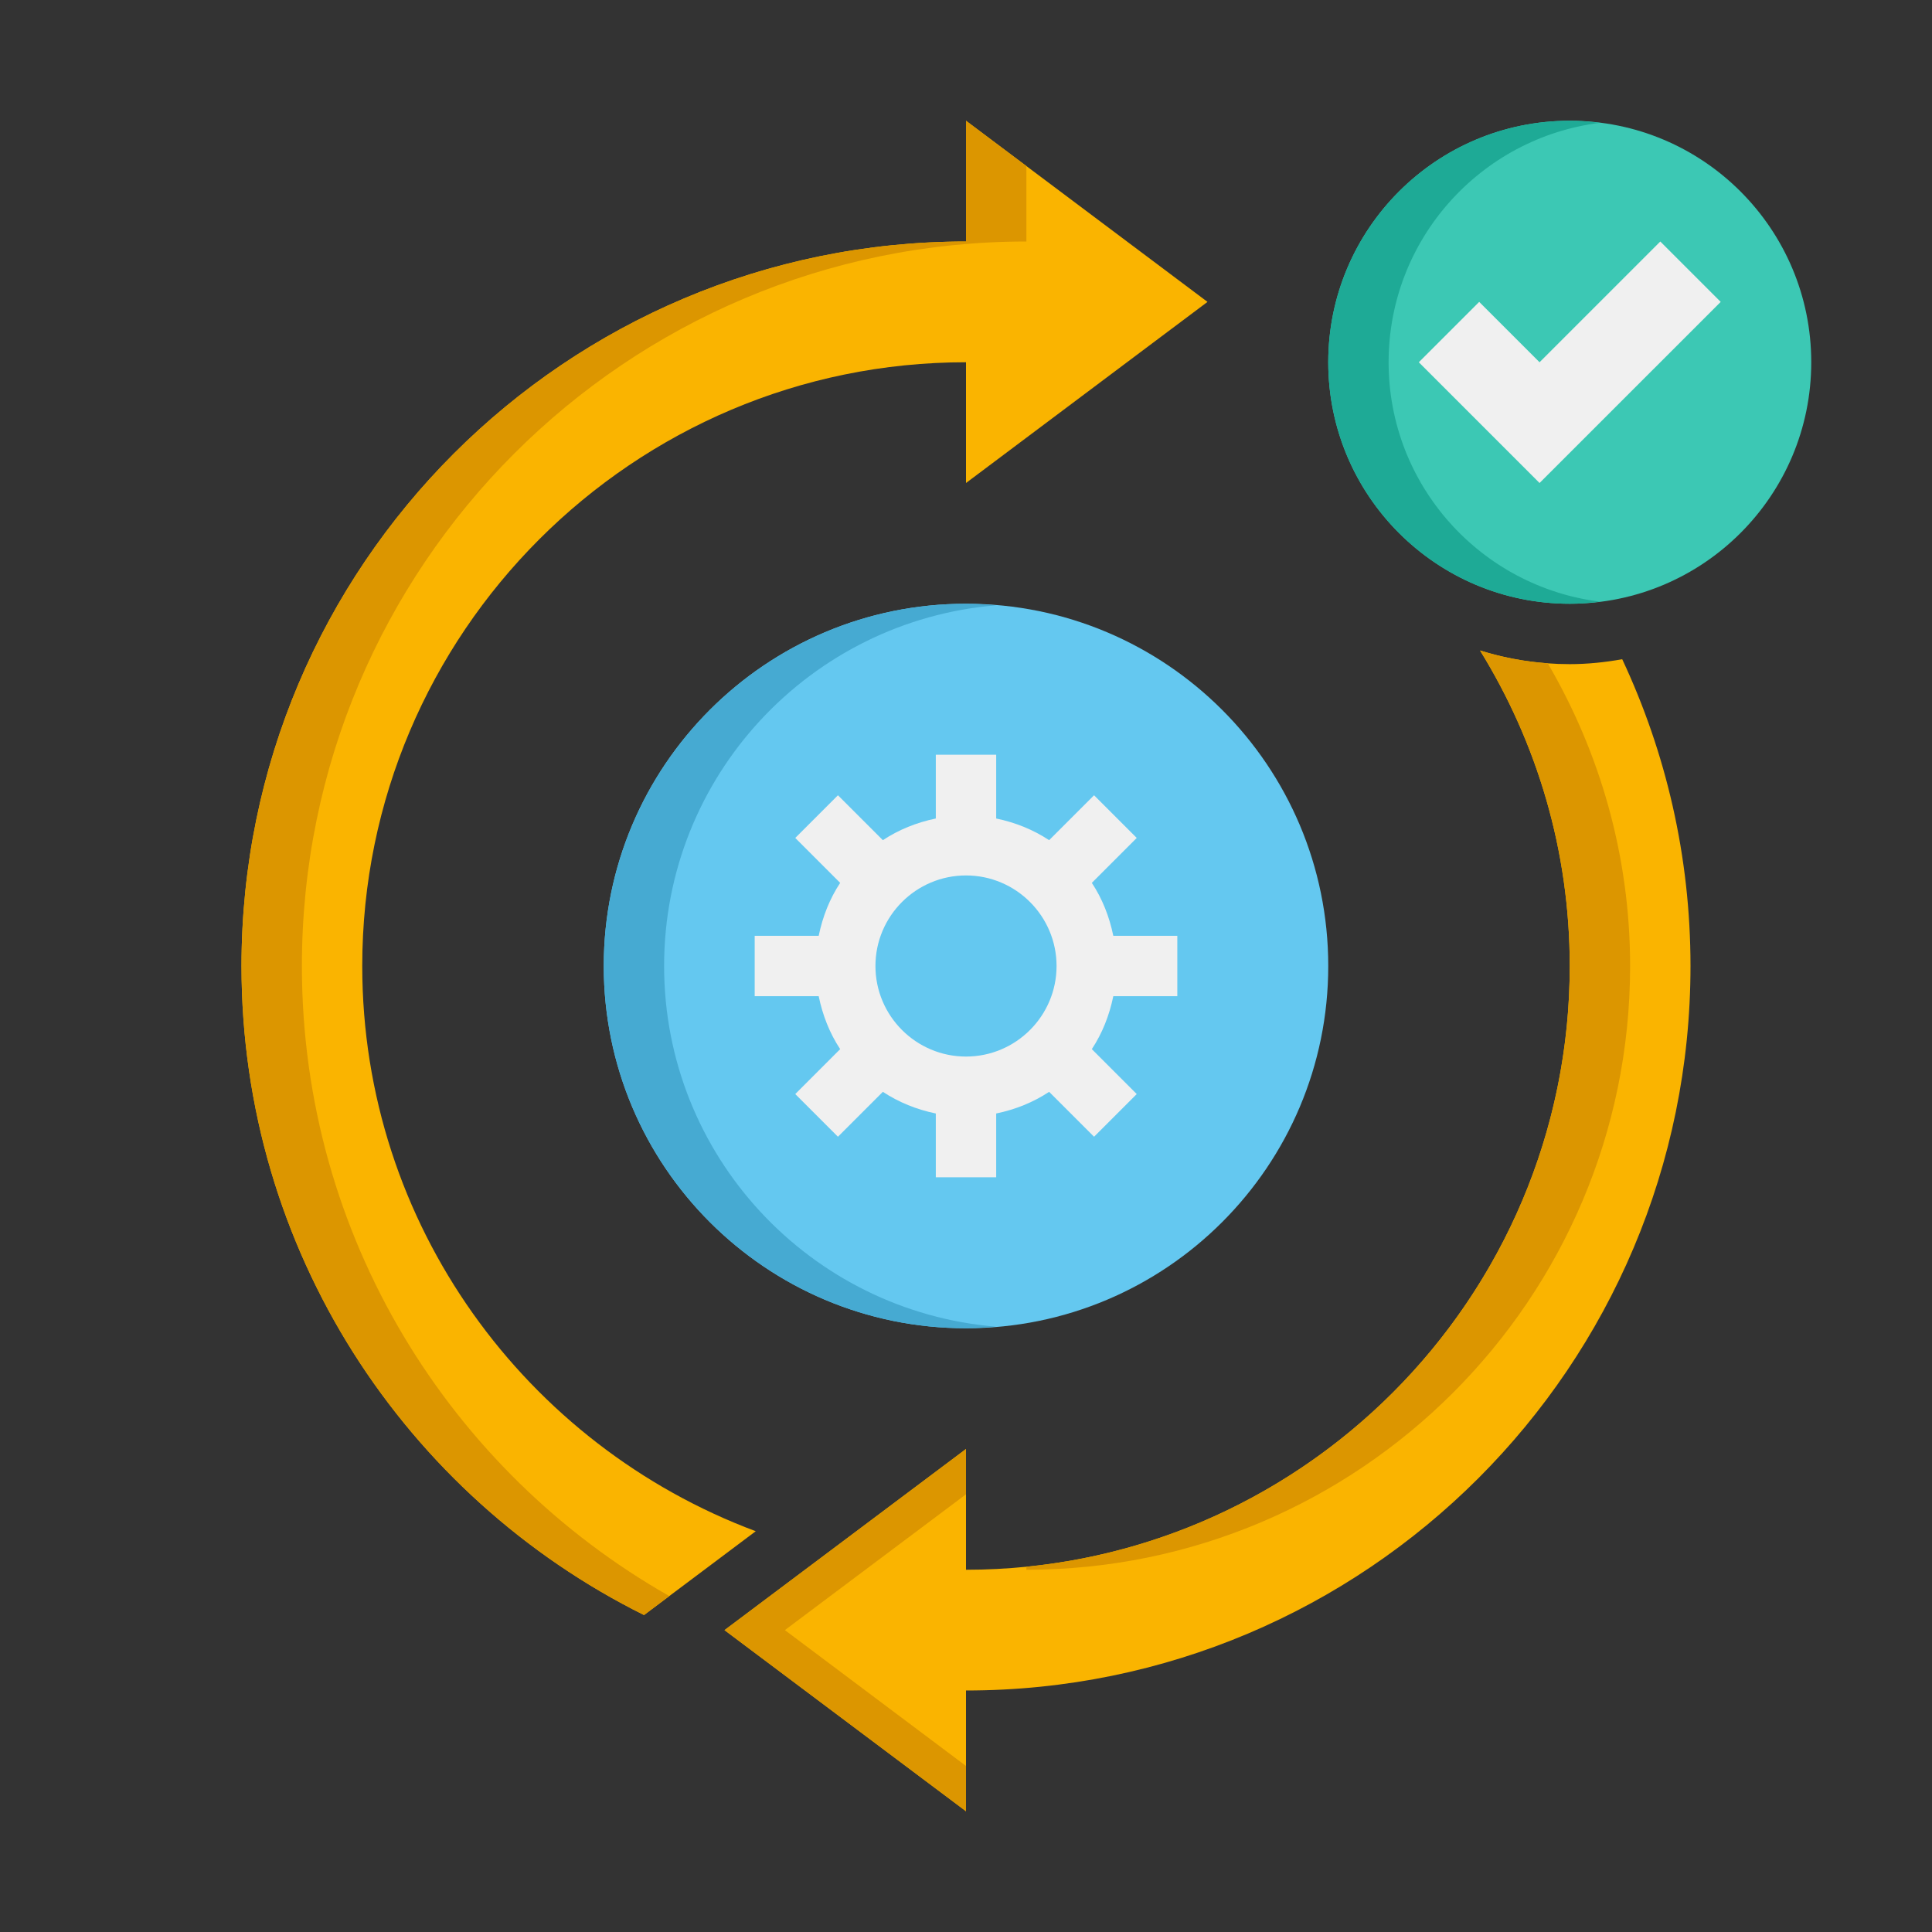 <svg width="70" height="70" viewBox="0 0 70 70" fill="none" xmlns="http://www.w3.org/2000/svg">
<rect x="0" y="0" width="70" height="70" fill="#333333" stroke="none"/>
<path d="M53.624 23.569C55.681 26.895 56.875 30.808 56.875 35C56.875 47.062 47.062 56.875 35 56.875V52.5L26.25 59.063L35 65.625V61.25C49.498 61.25 61.25 49.498 61.25 35C61.25 31.025 60.359 27.262 58.776 23.885C58.158 23.995 57.525 24.063 56.875 24.063C55.744 24.063 54.651 23.89 53.624 23.569Z" fill="#FAB400"/>
<path d="M35 54.141V52.5L26.25 59.062L35 65.625V63.984L28.438 59.062L35 54.141Z" fill="#DC9600"/>
<path d="M59.062 35C59.062 30.998 57.964 27.258 56.078 24.032C55.23 23.971 54.409 23.813 53.626 23.569C55.681 26.895 56.875 30.808 56.875 35C56.875 46.324 48.226 55.663 37.188 56.765V56.875C49.249 56.875 59.062 47.062 59.062 35Z" fill="#DC9600"/>
<path d="M43.75 10.938L35 4.375V8.75C20.502 8.75 8.75 20.502 8.75 35C8.75 45.305 14.692 54.219 23.334 58.516L27.382 55.479C19.071 52.376 13.125 44.38 13.125 35C13.125 22.938 22.938 13.125 35 13.125V17.5L43.75 10.938Z" fill="#FAB400"/>
<path d="M10.938 35C10.938 20.502 22.69 8.75 37.188 8.75V6.016L35 4.375V8.75C20.502 8.75 8.75 20.502 8.75 35C8.75 45.305 14.692 54.219 23.334 58.516L24.251 57.829C16.305 53.316 10.938 44.79 10.938 35Z" fill="#DC9600"/>
<path d="M35 48.125C27.752 48.125 21.875 42.248 21.875 35C21.875 27.752 27.752 21.875 35 21.875C42.248 21.875 48.125 27.752 48.125 35C48.125 42.248 42.248 48.125 35 48.125Z" fill="#64C8F0"/>
<path d="M24.062 35C24.062 28.12 29.358 22.488 36.094 21.931C35.732 21.9 35.37 21.875 35 21.875C27.752 21.875 21.875 27.752 21.875 35C21.875 42.248 27.752 48.125 35 48.125C35.37 48.125 35.732 48.1 36.094 48.069C29.358 47.513 24.062 41.88 24.062 35Z" fill="#46AAD2"/>
<path d="M42.656 36.094V33.906H40.337C40.195 33.212 39.937 32.559 39.559 31.988L41.186 30.36L39.64 28.814L38.012 30.441C37.44 30.063 36.788 29.799 36.094 29.656V27.344H33.906V29.656C33.212 29.799 32.56 30.062 31.988 30.441L30.36 28.814L28.814 30.36L30.441 31.988C30.063 32.559 29.805 33.212 29.663 33.906H27.344V36.094H29.663C29.805 36.788 30.063 37.441 30.441 38.012L28.814 39.64L30.36 41.186L31.988 39.559C32.56 39.937 33.212 40.201 33.906 40.344V42.656H36.094V40.344C36.788 40.201 37.44 39.938 38.012 39.559L39.64 41.186L41.186 39.64L39.559 38.012C39.937 37.44 40.195 36.788 40.337 36.094H42.656ZM35 38.281C33.191 38.281 31.719 36.809 31.719 35C31.719 33.191 33.191 31.719 35 31.719C36.809 31.719 38.281 33.191 38.281 35C38.281 36.809 36.809 38.281 35 38.281Z" fill="#F0F0F0"/>
<path d="M56.875 21.875C61.708 21.875 65.625 17.957 65.625 13.125C65.625 8.293 61.708 4.375 56.875 4.375C52.042 4.375 48.125 8.293 48.125 13.125C48.125 17.957 52.042 21.875 56.875 21.875Z" fill="#3CC8B4"/>
<path d="M50.312 13.125C50.312 8.664 53.654 4.99 57.969 4.45C57.61 4.406 57.246 4.375 56.875 4.375C52.043 4.375 48.125 8.293 48.125 13.125C48.125 17.957 52.043 21.875 56.875 21.875C57.246 21.875 57.61 21.844 57.969 21.799C53.654 21.26 50.312 17.586 50.312 13.125Z" fill="#1EAA96"/>
<path d="M62.344 10.938L55.781 17.5L51.406 13.125L53.594 10.938L55.781 13.125L60.156 8.75L62.344 10.938Z" fill="#F0F0F0"/>
</svg>
